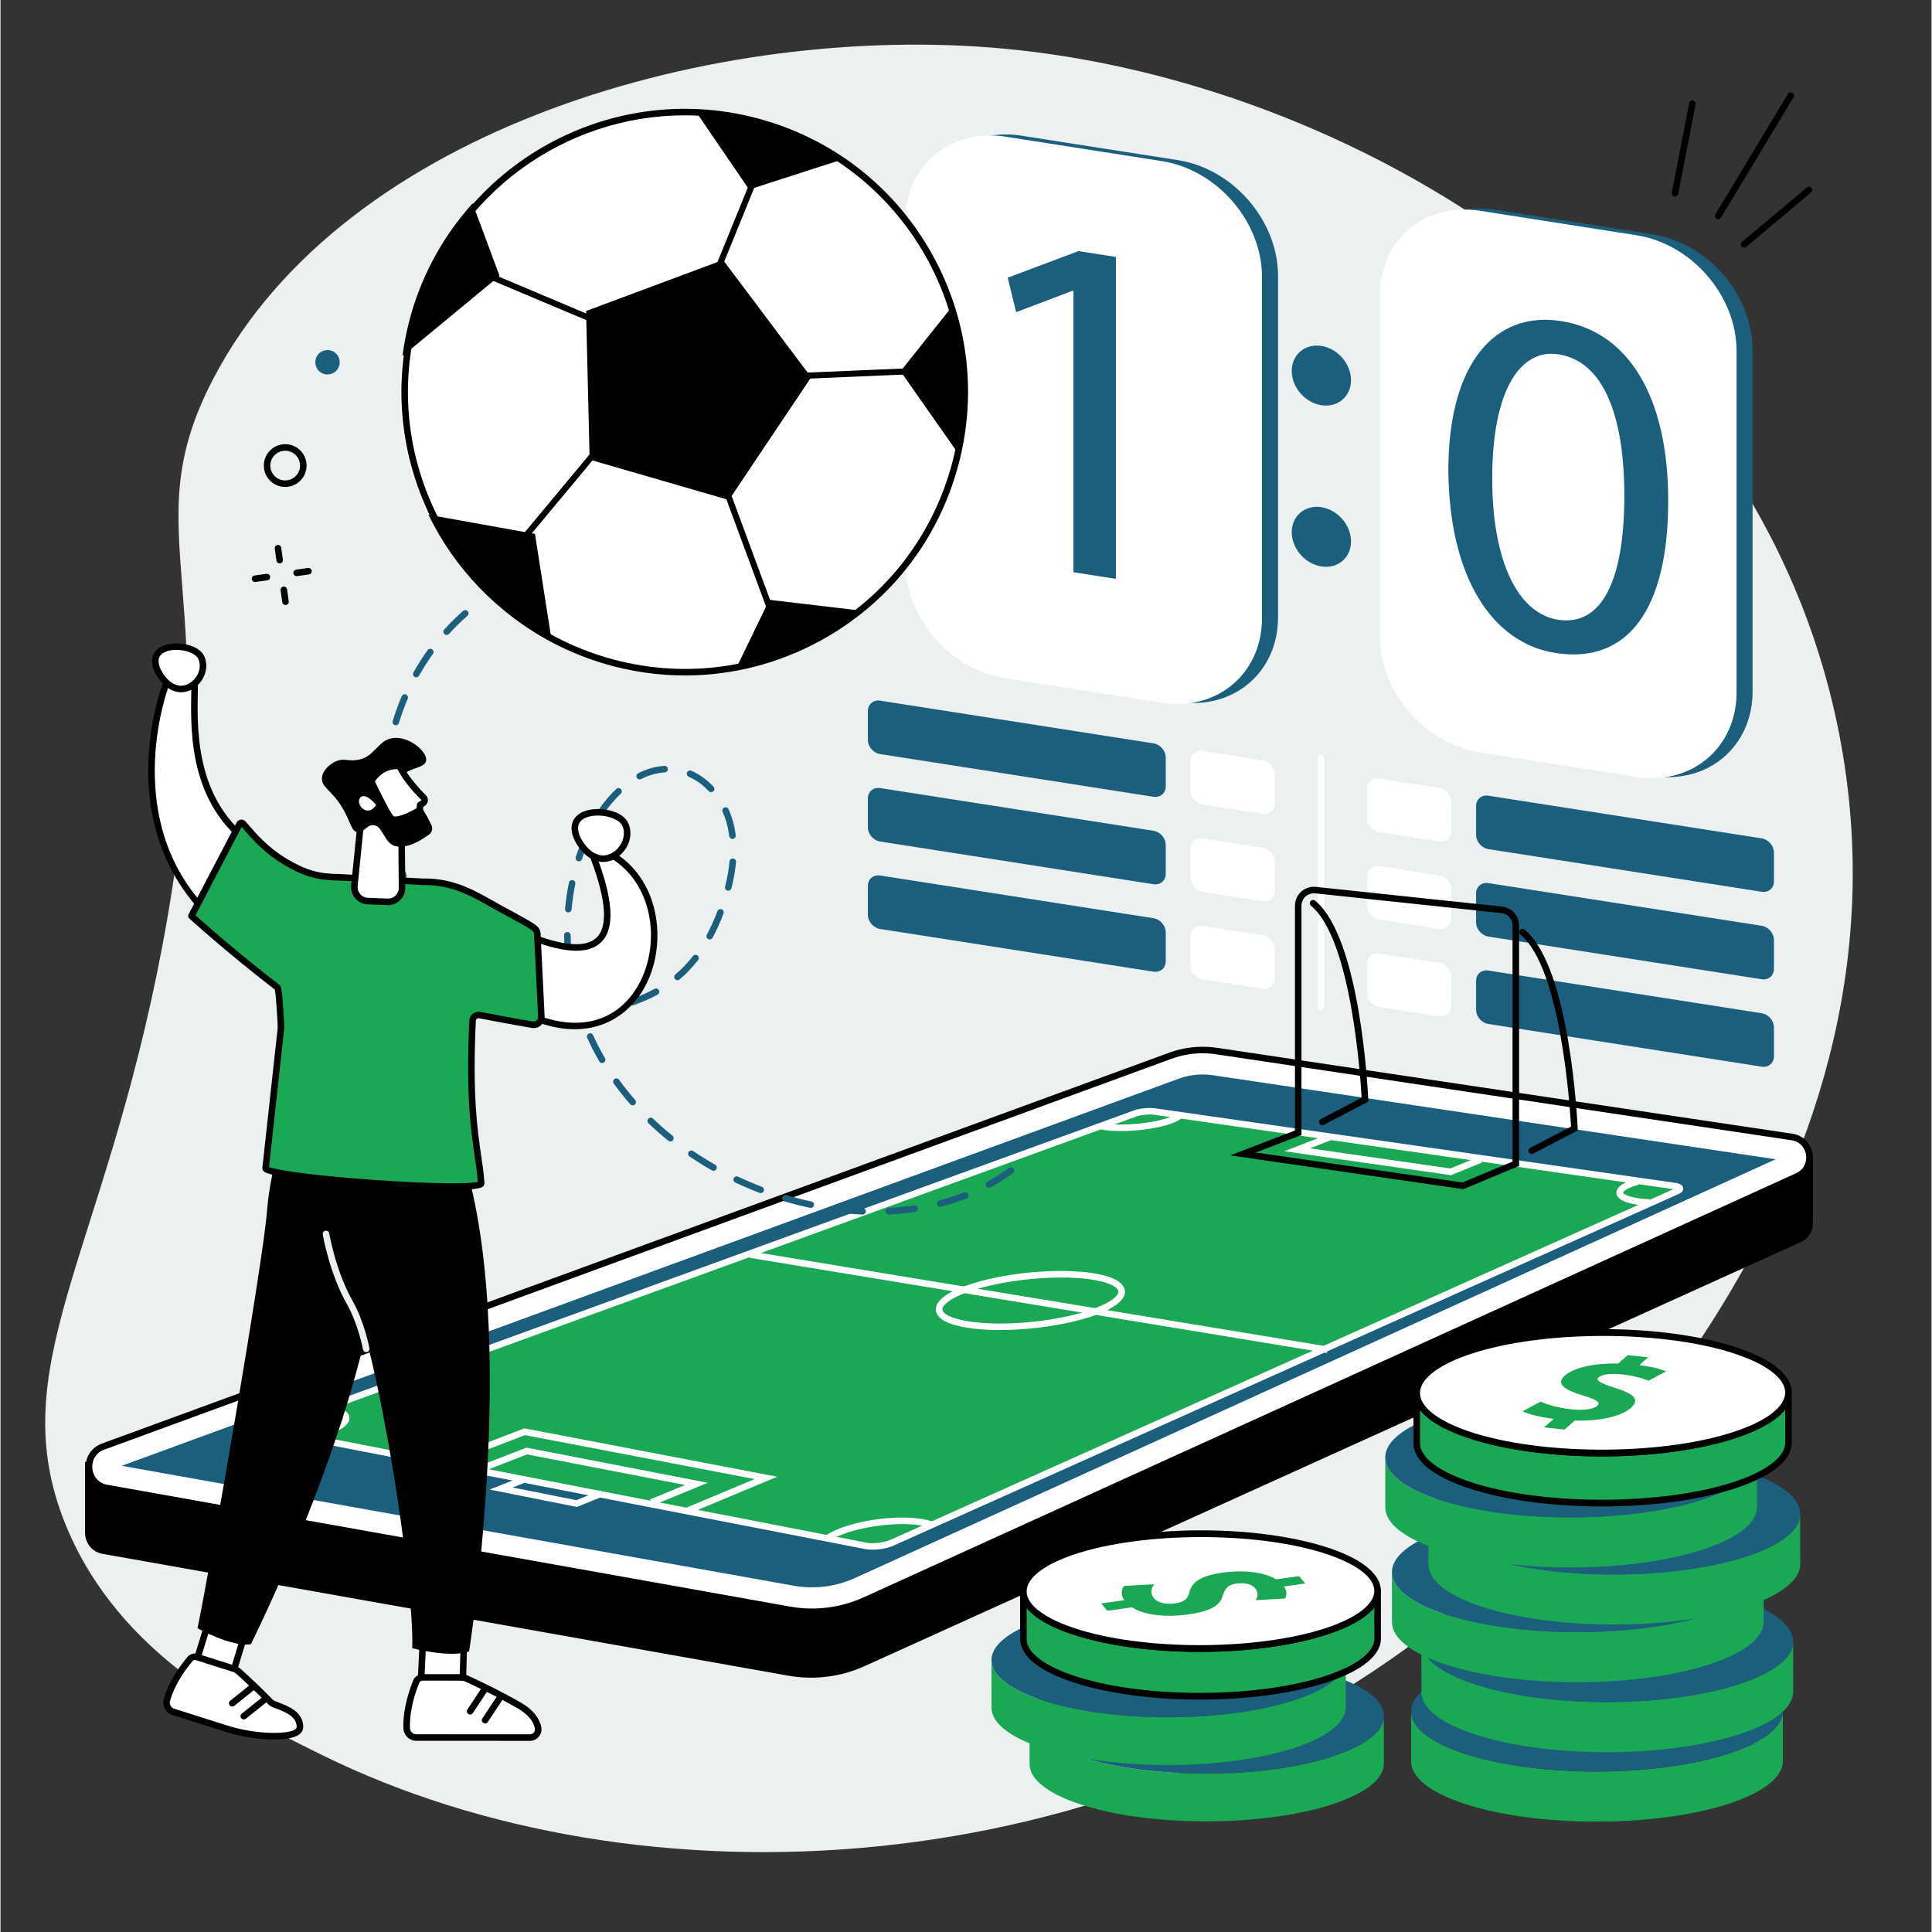 <svg xmlns="http://www.w3.org/2000/svg" xmlns:xlink="http://www.w3.org/1999/xlink" width="300" zoomAndPan="magnify" viewBox="0 0 224.88 225" height="300" preserveAspectRatio="xMidYMid meet" version="1.0"><rect x="0" y="0" width="224.88" height="225" fill="#333333" stroke="none"/><defs><clipPath id="0e3a616f1c"><path d="M 137.09 53.121 L 141.387 53.121 L 141.387 56.727 L 137.09 56.727 Z M 137.09 53.121 " clip-rule="nonzero"/></clipPath><clipPath id="21ac1b6aa5"><path d="M 141.375 54.406 C 139.5 57.406 137.703 56.879 137.328 56.203 C 136.875 55.605 137.25 53.73 137.852 53.281 C 138.449 52.832 140.852 53.508 140.852 53.508 " clip-rule="nonzero"/></clipPath><clipPath id="cf90b713ec"><path d="M 191.324 76.66 L 195.582 76.66 L 195.582 80.305 L 191.324 80.305 Z M 191.324 76.66 " clip-rule="nonzero"/></clipPath><clipPath id="d817508385"><path d="M 195.57 77.945 C 193.695 81.016 191.898 80.418 191.523 79.816 C 191.148 79.145 191.449 77.344 192.047 76.82 C 192.648 76.371 195.047 77.043 195.047 77.043 " clip-rule="nonzero"/></clipPath></defs><path fill="#ecf0f1" d="M 7.637 177.699 C 13.836 192.77 28.324 199.898 37.582 204.453 C 74.078 222.414 129.52 220.305 169.438 187.547 C 178.777 179.879 224.812 139.719 214.102 85.332 C 204.629 37.258 156.969 9.367 116.832 5.664 C 83.582 2.59 40.152 14.727 24.805 44.059 C 15.152 62.5 26.746 68.355 18.852 110.145 C 12.02 146.316 0.055 159.266 7.637 177.699 " fill-opacity="1" fill-rule="nonzero"/><path fill="#1b5f7d" d="M 137.117 81.727 L 118.898 78.879 C 112.457 77.875 107.234 71.836 107.234 65.395 L 107.234 25.641 C 107.234 19.199 112.457 14.793 118.898 15.801 L 137.117 18.648 C 143.559 19.652 148.781 25.691 148.781 32.133 L 148.781 71.887 C 148.781 78.328 143.559 82.734 137.117 81.727 " fill-opacity="1" fill-rule="nonzero"/><path fill="#1b5f7d" d="M 192.383 90.363 L 174.164 87.516 C 167.723 86.508 162.5 80.473 162.5 74.031 L 162.5 34.277 C 162.5 27.836 167.723 23.43 174.164 24.434 L 192.383 27.281 C 198.828 28.289 204.047 34.328 204.047 40.77 L 204.047 80.52 C 204.047 86.961 198.828 91.367 192.383 90.363 " fill-opacity="1" fill-rule="nonzero"/><path fill="#ffffff" d="M 135.246 81.84 L 117.027 78.996 C 110.586 77.988 105.363 71.949 105.363 65.508 L 105.363 25.758 C 105.363 19.316 110.586 14.91 117.027 15.914 L 135.246 18.762 C 141.688 19.77 146.91 25.805 146.91 32.246 L 146.91 72 C 146.91 78.441 141.688 82.848 135.246 81.84 " fill-opacity="1" fill-rule="nonzero"/><path fill="#1b5f7d" d="M 124.957 33.883 L 124.844 33.863 L 118.281 36.355 L 117.297 32.34 L 125.539 29.242 L 129.895 29.922 L 129.895 67.414 L 124.957 66.645 L 124.957 33.883 " fill-opacity="1" fill-rule="nonzero"/><path fill="#ffffff" d="M 190.516 90.477 L 172.297 87.629 C 165.855 86.621 160.633 80.582 160.633 74.141 L 160.633 34.391 C 160.633 27.949 165.855 23.543 172.297 24.547 L 190.516 27.395 C 196.957 28.398 202.18 34.438 202.18 40.883 L 202.18 80.633 C 202.18 87.074 196.957 91.48 190.516 90.477 " fill-opacity="1" fill-rule="nonzero"/><path fill="#1b5f7d" d="M 173.723 55.691 C 173.723 65.438 176.742 71.445 181.387 72.172 C 186.613 72.988 189.109 67.324 189.109 57.75 C 189.109 48.52 186.73 42.09 181.445 41.266 C 176.973 40.566 173.723 45.48 173.723 55.691 Z M 194.219 58.316 C 194.219 71.062 189.457 77.355 181.098 76.047 C 173.723 74.898 168.73 67.254 168.613 54.836 C 168.613 42.262 174.07 36.191 181.738 37.391 C 189.691 38.633 194.219 46.375 194.219 58.316 " fill-opacity="1" fill-rule="nonzero"/><path fill="#1b5f7d" d="M 157.277 44.277 C 157.277 46.184 155.73 47.488 153.828 47.191 C 151.918 46.891 150.375 45.105 150.375 43.199 C 150.375 41.297 151.918 39.992 153.828 40.289 C 155.73 40.586 157.277 42.375 157.277 44.277 " fill-opacity="1" fill-rule="nonzero"/><path fill="#1b5f7d" d="M 157.277 63.059 C 157.277 64.965 155.73 66.266 153.828 65.969 C 151.922 65.668 150.375 63.883 150.375 61.977 C 150.375 60.074 151.922 58.77 153.828 59.066 C 155.73 59.367 157.277 61.152 157.277 63.059 " fill-opacity="1" fill-rule="nonzero"/><path fill="#1b5f7d" d="M 134.273 92.793 L 102.441 87.82 C 101.652 87.695 101.012 86.957 101.012 86.168 L 101.012 82.801 C 101.012 82.012 101.652 81.473 102.441 81.598 L 134.273 86.57 C 135.062 86.691 135.703 87.434 135.703 88.223 L 135.703 91.586 C 135.703 92.375 135.062 92.914 134.273 92.793 " fill-opacity="1" fill-rule="nonzero"/><path fill="#ffffff" d="M 146.969 94.777 L 140.012 93.691 C 139.223 93.566 138.582 92.824 138.582 92.039 L 138.582 88.672 C 138.582 87.883 139.223 87.344 140.012 87.465 L 146.969 88.551 C 147.758 88.676 148.398 89.414 148.398 90.203 L 148.398 93.57 C 148.398 94.359 147.758 94.898 146.969 94.777 " fill-opacity="1" fill-rule="nonzero"/><path fill="#1b5f7d" d="M 134.273 102.977 L 102.441 98.004 C 101.652 97.879 101.012 97.141 101.012 96.352 L 101.012 92.984 C 101.012 92.195 101.652 91.656 102.441 91.777 L 134.273 96.75 C 135.062 96.875 135.703 97.613 135.703 98.406 L 135.703 101.77 C 135.703 102.559 135.062 103.098 134.273 102.977 " fill-opacity="1" fill-rule="nonzero"/><path fill="#ffffff" d="M 146.969 104.961 L 140.012 103.871 C 139.223 103.75 138.582 103.008 138.582 102.219 L 138.582 98.855 C 138.582 98.066 139.223 97.523 140.012 97.648 L 146.969 98.734 C 147.758 98.859 148.398 99.598 148.398 100.387 L 148.398 103.754 C 148.398 104.543 147.758 105.082 146.969 104.961 " fill-opacity="1" fill-rule="nonzero"/><path fill="#1b5f7d" d="M 134.273 113.16 L 102.441 108.188 C 101.652 108.062 101.012 107.324 101.012 106.535 L 101.012 103.168 C 101.012 102.379 101.652 101.84 102.441 101.961 L 134.273 106.934 C 135.062 107.059 135.703 107.797 135.703 108.586 L 135.703 111.953 C 135.703 112.742 135.062 113.281 134.273 113.16 " fill-opacity="1" fill-rule="nonzero"/><path fill="#ffffff" d="M 146.969 115.141 L 140.012 114.055 C 139.223 113.934 138.582 113.191 138.582 112.402 L 138.582 109.039 C 138.582 108.246 139.223 107.711 140.012 107.832 L 146.969 108.918 C 147.758 109.043 148.398 109.781 148.398 110.57 L 148.398 113.938 C 148.398 114.727 147.758 115.266 146.969 115.141 " fill-opacity="1" fill-rule="nonzero"/><path fill="#1b5f7d" d="M 173.27 98.887 L 205.105 103.855 C 205.895 103.984 206.531 103.441 206.531 102.652 L 206.531 99.289 C 206.531 98.496 205.895 97.758 205.105 97.637 L 173.27 92.664 C 172.484 92.539 171.844 93.078 171.844 93.867 L 171.844 97.234 C 171.844 98.023 172.484 98.762 173.27 98.887 " fill-opacity="1" fill-rule="nonzero"/><path fill="#ffffff" d="M 160.578 96.902 L 167.531 97.988 C 168.32 98.113 168.961 97.574 168.961 96.781 L 168.961 93.418 C 168.961 92.629 168.32 91.891 167.531 91.766 L 160.578 90.68 C 159.789 90.555 159.148 91.094 159.148 91.887 L 159.148 95.25 C 159.148 96.039 159.789 96.781 160.578 96.902 " fill-opacity="1" fill-rule="nonzero"/><path fill="#1b5f7d" d="M 173.27 109.07 L 205.105 114.043 C 205.895 114.164 206.531 113.625 206.531 112.836 L 206.531 109.469 C 206.531 108.684 205.895 107.941 205.105 107.816 L 173.27 102.844 C 172.484 102.723 171.844 103.262 171.844 104.051 L 171.844 107.418 C 171.844 108.207 172.484 108.945 173.27 109.07 " fill-opacity="1" fill-rule="nonzero"/><path fill="#ffffff" d="M 160.578 107.086 L 167.531 108.172 C 168.32 108.297 168.961 107.754 168.961 106.965 L 168.961 103.602 C 168.961 102.812 168.32 102.07 167.531 101.949 L 160.578 100.859 C 159.789 100.738 159.148 101.277 159.148 102.066 L 159.148 105.434 C 159.148 106.223 159.789 106.961 160.578 107.086 " fill-opacity="1" fill-rule="nonzero"/><path fill="#1b5f7d" d="M 173.27 119.25 L 205.105 124.223 C 205.895 124.348 206.531 123.809 206.531 123.02 L 206.531 119.652 C 206.531 118.863 205.895 118.125 205.105 118 L 173.27 113.027 C 172.484 112.906 171.844 113.445 171.844 114.234 L 171.844 117.598 C 171.844 118.391 172.484 119.129 173.27 119.25 " fill-opacity="1" fill-rule="nonzero"/><path fill="#ffffff" d="M 160.578 117.27 L 167.531 118.355 C 168.32 118.477 168.961 117.938 168.961 117.148 L 168.961 113.781 C 168.961 112.992 168.32 112.254 167.531 112.133 L 160.578 111.043 C 159.789 110.922 159.148 111.461 159.148 112.25 L 159.148 115.617 C 159.148 116.406 159.789 117.145 160.578 117.27 " fill-opacity="1" fill-rule="nonzero"/><path fill="#ffffff" d="M 153.773 117.617 C 153.562 117.617 153.391 117.445 153.391 117.234 L 153.391 88.277 C 153.391 88.066 153.562 87.898 153.773 87.898 C 153.98 87.898 154.152 88.066 154.152 88.277 L 154.152 117.234 C 154.152 117.445 153.98 117.617 153.773 117.617 " fill-opacity="1" fill-rule="nonzero"/><path fill="#000000" d="M 211.074 134.457 L 196.652 134.457 L 196.652 138.254 L 141.711 130.082 C 139.891 129.812 138.035 130 136.309 130.629 L 18.762 173.5 L 18.762 170.262 L 9.844 170.262 L 9.844 178.613 L 9.848 178.613 C 9.895 179.688 10.609 180.734 11.914 180.965 L 91.742 195.148 C 94.75 195.684 97.852 195.297 100.633 194.035 L 209.656 144.656 C 210.773 144.152 211.199 143.066 211.039 142.078 L 211.074 142.078 L 211.074 134.457 " fill-opacity="1" fill-rule="nonzero"/><path fill="#ffffff" d="M 12.367 173.289 L 91.855 187.473 C 94.852 188.008 97.938 187.617 100.707 186.359 L 209.27 136.98 C 211.449 135.988 210.996 132.766 208.629 132.414 L 141.609 122.406 C 139.801 122.133 137.949 122.324 136.23 122.953 L 11.945 168.473 C 9.543 169.352 9.852 172.84 12.367 173.289 " fill-opacity="1" fill-rule="nonzero"/><path fill="#000000" d="M 140.004 122.664 C 138.766 122.664 137.527 122.883 136.363 123.309 L 12.074 168.828 C 10.949 169.242 10.625 170.262 10.691 171.008 C 10.754 171.758 11.25 172.703 12.434 172.914 L 91.922 187.098 C 94.855 187.621 97.84 187.246 100.551 186.012 L 209.113 136.633 C 210.129 136.172 210.375 135.199 210.277 134.508 C 210.184 133.82 209.68 132.953 208.574 132.789 L 141.555 122.781 C 141.039 122.703 140.52 122.664 140.004 122.664 Z M 94.508 188.09 C 93.602 188.09 92.695 188.008 91.789 187.848 L 12.301 173.664 C 10.977 173.426 10.051 172.41 9.934 171.074 C 9.816 169.738 10.555 168.578 11.812 168.113 L 136.102 122.594 C 137.875 121.945 139.797 121.75 141.668 122.027 L 208.684 132.035 C 209.938 132.223 210.855 133.152 211.031 134.402 C 211.207 135.656 210.578 136.805 209.426 137.324 L 100.867 186.703 C 98.852 187.621 96.691 188.09 94.508 188.09 " fill-opacity="1" fill-rule="nonzero"/><path fill="#1b5f7d" d="M 94.492 184.859 C 93.777 184.859 93.059 184.797 92.355 184.668 L 14.113 170.707 L 137.211 125.625 C 138.105 125.297 139.043 125.133 139.996 125.133 C 140.395 125.133 140.797 125.16 141.191 125.219 L 206.73 135.008 L 99.527 183.766 C 97.938 184.492 96.242 184.859 94.492 184.859 " fill-opacity="1" fill-rule="nonzero"/><path fill="#1ba854" d="M 195.297 138.695 L 103.805 179.672 C 102.996 180.031 101.633 180.199 100.801 180.035 L 32.195 166.711 C 31.512 166.574 31.621 166.234 32.438 165.938 L 132.164 129.664 C 132.742 129.453 133.766 129.355 134.41 129.449 L 194.953 138.125 C 195.637 138.227 195.789 138.473 195.297 138.695 " fill-opacity="1" fill-rule="nonzero"/><path fill="#ffffff" d="M 32.398 166.359 L 100.875 179.664 C 101.621 179.809 102.918 179.648 103.648 179.324 L 194.82 138.492 L 134.355 129.824 C 133.773 129.742 132.809 129.832 132.293 130.02 L 32.566 166.293 C 32.504 166.316 32.449 166.34 32.398 166.359 Z M 101.539 180.477 C 101.242 180.477 100.969 180.457 100.727 180.41 L 32.121 167.082 C 31.527 166.969 31.383 166.688 31.367 166.473 C 31.324 165.938 32.062 165.668 32.309 165.578 L 132.035 129.305 C 132.668 129.074 133.758 128.969 134.465 129.074 L 195.008 137.75 C 195.227 137.781 195.891 137.875 195.961 138.363 C 195.988 138.555 195.922 138.832 195.453 139.043 L 103.957 180.02 C 103.312 180.309 102.359 180.477 101.539 180.477 " fill-opacity="1" fill-rule="nonzero"/><path fill="#ffffff" d="M 154.469 157.57 L 87.258 146.484 L 87.383 145.734 L 154.594 156.82 L 154.469 157.57 " fill-opacity="1" fill-rule="nonzero"/><path fill="#ffffff" d="M 123.527 148.781 C 119.496 148.781 114.793 149.539 111.926 150.746 C 110.195 151.477 109.637 152.148 109.691 152.535 C 109.754 152.992 110.727 153.637 113.25 153.957 C 117.832 154.531 124.516 153.688 128.156 152.078 C 129.734 151.379 130.238 150.742 130.184 150.379 C 130.113 149.91 129.113 149.254 126.523 148.941 C 125.602 148.832 124.59 148.781 123.527 148.781 Z M 116.391 154.895 C 115.25 154.895 114.152 154.836 113.156 154.711 C 110.539 154.383 109.078 153.664 108.938 152.637 C 108.852 152.008 109.246 151.047 111.629 150.047 C 115.418 148.449 122 147.633 126.613 148.188 C 129.285 148.508 130.777 149.227 130.934 150.266 C 131.066 151.145 130.234 151.988 128.465 152.773 C 125.516 154.078 120.625 154.895 116.391 154.895 " fill-opacity="1" fill-rule="nonzero"/><path fill="#ffffff" d="M 80.105 176.301 L 79.812 175.602 L 87.828 172.254 L 61.074 167.133 L 51.699 170.734 L 51.426 170.027 L 61.004 166.344 L 61.113 166.363 L 90.453 171.98 L 80.105 176.301 " fill-opacity="1" fill-rule="nonzero"/><path fill="#ffffff" d="M 75.957 175.32 L 75.668 174.617 L 79.727 172.945 L 61.316 169.379 L 55.711 171.559 L 55.438 170.848 L 61.242 168.59 L 61.352 168.609 L 82.363 172.684 L 75.957 175.32 " fill-opacity="1" fill-rule="nonzero"/><path fill="#ffffff" d="M 67.133 175.5 L 56.957 173.473 L 61 171.879 L 61.281 172.586 L 59.641 173.234 L 67.059 174.711 L 69.914 173.555 L 70.199 174.258 L 67.133 175.5 " fill-opacity="1" fill-rule="nonzero"/><path fill="#000000" d="M 176.473 135.531 Z M 146.199 134.219 L 170.254 137.711 L 176.09 135.277 L 176.09 107.777 C 176.09 107.035 175.535 106.418 174.797 106.34 L 153.109 104.039 C 152.703 104 152.293 104.133 151.988 104.402 C 151.684 104.676 151.508 105.07 151.508 105.48 L 151.508 132.18 Z M 170.355 138.492 L 143.203 134.555 L 150.75 131.656 L 150.75 105.48 C 150.75 104.855 151.016 104.258 151.48 103.84 C 151.945 103.418 152.566 103.219 153.188 103.285 L 174.879 105.582 C 176.004 105.699 176.852 106.645 176.852 107.777 L 176.852 135.785 L 170.355 138.492 " fill-opacity="1" fill-rule="nonzero"/><path fill="#ffffff" d="M 168.938 136.863 L 168.836 136.852 L 149.516 134.074 L 154.68 132.066 L 154.957 132.777 L 152.496 133.734 L 168.844 136.082 L 172.219 134.691 L 172.512 135.395 L 168.938 136.863 " fill-opacity="1" fill-rule="nonzero"/><path fill="#ffffff" d="M 35.781 167.828 L 35.613 167.086 C 36.43 166.902 37.176 166.684 37.828 166.445 C 39.551 165.812 39.891 165.281 39.879 165.133 C 39.871 165.031 39.602 164.734 38.5 164.547 C 38.324 164.52 38.129 164.492 37.922 164.469 L 38 163.715 C 38.223 163.734 38.434 163.766 38.629 163.797 C 39.902 164.012 40.578 164.438 40.637 165.062 C 40.703 165.809 39.848 166.512 38.09 167.16 C 37.406 167.41 36.633 167.637 35.781 167.828 " fill-opacity="1" fill-rule="nonzero"/><path fill="#ffffff" d="M 130.484 131.723 C 129.848 131.723 129.238 131.688 128.695 131.621 C 128.516 131.598 128.348 131.57 128.191 131.543 L 128.328 130.793 C 128.473 130.82 128.625 130.844 128.789 130.863 C 130.977 131.141 134.266 130.809 136.125 130.125 C 136.629 129.938 136.879 129.781 137.004 129.68 L 137.484 130.27 C 137.242 130.469 136.871 130.66 136.387 130.84 C 134.895 131.387 132.535 131.723 130.484 131.723 " fill-opacity="1" fill-rule="nonzero"/><path fill="#ffffff" d="M 192.004 140.426 C 191.785 140.414 191.566 140.402 191.355 140.383 C 190.02 140.266 188.387 139.941 188.203 139.051 C 188.141 138.73 188.242 138.254 189.105 137.793 C 189.477 137.59 189.961 137.41 190.539 137.25 L 190.742 137.984 C 190.219 138.129 189.789 138.289 189.465 138.461 C 189.016 138.703 188.945 138.875 188.953 138.898 C 188.973 139 189.477 139.453 191.418 139.625 C 191.625 139.641 191.828 139.656 192.039 139.664 L 192.004 140.426 " fill-opacity="1" fill-rule="nonzero"/><path fill="#ffffff" d="M 96.504 179.473 L 96.066 178.848 C 96.516 178.535 97.109 178.234 97.836 177.961 C 100.879 176.812 105.32 176.402 107.953 177.023 C 108.16 177.074 108.352 177.129 108.527 177.188 L 108.281 177.906 C 108.129 177.855 107.961 177.809 107.777 177.762 C 105.312 177.18 100.977 177.59 98.105 178.672 C 97.438 178.926 96.898 179.191 96.504 179.473 " fill-opacity="1" fill-rule="nonzero"/><path fill="#000000" d="M 153.938 131.039 C 153.801 131.039 153.668 130.965 153.602 130.832 C 153.504 130.648 153.574 130.418 153.762 130.32 L 158.512 127.844 C 158.395 125.656 157.348 109.363 152.621 105.488 C 152.461 105.355 152.434 105.113 152.57 104.953 C 152.703 104.789 152.941 104.766 153.105 104.898 C 158.41 109.25 159.254 127.285 159.285 128.051 L 159.297 128.293 L 154.113 130.996 C 154.055 131.023 153.996 131.039 153.938 131.039 " fill-opacity="1" fill-rule="nonzero"/><path fill="#000000" d="M 178.324 134.395 C 178.188 134.395 178.055 134.32 177.988 134.191 C 177.891 134.004 177.961 133.777 178.148 133.68 L 182.902 131.203 C 182.781 129.016 181.738 112.723 177.012 108.848 C 176.848 108.711 176.824 108.473 176.957 108.309 C 177.09 108.148 177.332 108.125 177.492 108.258 C 182.797 112.609 183.641 130.645 183.676 131.41 L 183.684 131.652 L 178.5 134.355 C 178.445 134.383 178.383 134.395 178.324 134.395 " fill-opacity="1" fill-rule="nonzero"/><path fill="#1b5f7d" d="M 51.957 73.945 C 51.867 73.945 51.773 73.914 51.703 73.848 C 51.547 73.707 51.535 73.469 51.676 73.312 C 52.367 72.547 53.105 71.816 53.875 71.145 C 54.031 71.008 54.27 71.023 54.41 71.18 C 54.547 71.34 54.531 71.578 54.375 71.719 C 53.629 72.371 52.91 73.078 52.238 73.82 C 52.164 73.906 52.062 73.945 51.957 73.945 Z M 48.414 78.883 C 48.352 78.883 48.289 78.867 48.227 78.832 C 48.047 78.73 47.98 78.496 48.082 78.316 C 48.586 77.418 49.145 76.543 49.738 75.715 C 49.863 75.543 50.102 75.504 50.27 75.625 C 50.441 75.746 50.48 75.984 50.359 76.156 C 49.777 76.965 49.234 77.816 48.746 78.688 C 48.676 78.812 48.547 78.883 48.414 78.883 Z M 46.035 84.469 C 46 84.469 45.965 84.465 45.926 84.453 C 45.727 84.395 45.613 84.184 45.672 83.98 C 45.965 83.004 46.32 82.027 46.723 81.082 C 46.805 80.891 47.027 80.797 47.223 80.879 C 47.414 80.961 47.504 81.188 47.422 81.379 C 47.031 82.301 46.688 83.246 46.398 84.199 C 46.352 84.363 46.199 84.469 46.035 84.469 Z M 44.953 90.445 C 44.945 90.445 44.938 90.445 44.926 90.445 C 44.719 90.434 44.559 90.25 44.574 90.043 C 44.637 89.023 44.766 87.992 44.949 86.98 C 44.988 86.773 45.184 86.637 45.391 86.672 C 45.598 86.711 45.734 86.91 45.699 87.117 C 45.52 88.102 45.395 89.102 45.332 90.09 C 45.32 90.293 45.152 90.445 44.953 90.445 Z M 74.434 90.773 C 74.293 90.773 74.16 90.695 74.094 90.562 C 74 90.379 74.074 90.148 74.262 90.051 C 75.266 89.543 76.293 89.254 77.32 89.195 C 77.539 89.184 77.707 89.344 77.719 89.551 C 77.73 89.762 77.57 89.941 77.363 89.953 C 76.441 90.008 75.516 90.266 74.605 90.73 C 74.551 90.758 74.492 90.773 74.434 90.773 Z M 82.762 92.254 C 82.66 92.254 82.559 92.215 82.484 92.137 C 81.789 91.398 81.004 90.836 80.152 90.457 C 79.961 90.375 79.871 90.148 79.957 89.957 C 80.043 89.766 80.266 89.676 80.461 89.762 C 81.402 90.18 82.27 90.801 83.035 91.613 C 83.18 91.766 83.172 92.008 83.023 92.152 C 82.949 92.223 82.855 92.254 82.762 92.254 Z M 69.996 94.852 C 69.922 94.852 69.844 94.832 69.781 94.785 C 69.605 94.664 69.562 94.426 69.684 94.254 C 70.301 93.367 70.98 92.57 71.707 91.887 C 71.863 91.742 72.102 91.746 72.246 91.898 C 72.391 92.051 72.383 92.293 72.23 92.438 C 71.543 93.09 70.895 93.848 70.309 94.691 C 70.234 94.797 70.117 94.852 69.996 94.852 Z M 45.262 96.512 C 45.082 96.512 44.922 96.379 44.891 96.195 C 44.719 95.176 44.605 94.145 44.555 93.129 C 44.543 92.918 44.703 92.738 44.914 92.73 C 45.121 92.719 45.305 92.879 45.312 93.09 C 45.367 94.078 45.477 95.082 45.641 96.07 C 45.676 96.277 45.535 96.473 45.328 96.508 C 45.305 96.512 45.285 96.512 45.262 96.512 Z M 85.242 97.703 C 85.055 97.703 84.891 97.562 84.863 97.367 C 84.793 96.797 84.676 96.238 84.523 95.711 C 84.406 95.316 84.266 94.93 84.094 94.551 C 84.008 94.363 84.094 94.137 84.285 94.051 C 84.477 93.965 84.703 94.047 84.789 94.238 C 84.973 94.648 85.129 95.07 85.25 95.496 C 85.418 96.062 85.543 96.66 85.621 97.273 C 85.645 97.48 85.5 97.672 85.289 97.699 C 85.273 97.699 85.258 97.703 85.242 97.703 Z M 67.355 100.312 C 67.316 100.312 67.273 100.309 67.234 100.293 C 67.035 100.23 66.926 100.016 66.992 99.812 C 67.32 98.832 67.707 97.867 68.145 96.949 C 68.234 96.758 68.461 96.68 68.652 96.77 C 68.84 96.859 68.922 97.086 68.832 97.273 C 68.406 98.168 68.031 99.102 67.715 100.055 C 67.664 100.215 67.512 100.312 67.355 100.312 Z M 46.918 102.355 C 46.766 102.355 46.625 102.266 46.562 102.121 C 46.18 101.172 45.844 100.188 45.562 99.203 C 45.508 99 45.625 98.789 45.828 98.734 C 46.027 98.676 46.238 98.793 46.297 98.996 C 46.566 99.957 46.895 100.91 47.27 101.832 C 47.348 102.027 47.254 102.25 47.059 102.328 C 47.012 102.348 46.965 102.355 46.918 102.355 Z M 84.754 103.734 C 84.723 103.734 84.691 103.73 84.66 103.723 C 84.457 103.672 84.332 103.465 84.387 103.262 C 84.641 102.238 84.816 101.25 84.898 100.324 C 84.918 100.113 85.105 99.961 85.312 99.98 C 85.523 99.996 85.676 100.184 85.66 100.391 C 85.57 101.359 85.391 102.383 85.121 103.445 C 85.078 103.617 84.926 103.734 84.754 103.734 Z M 66.125 106.262 C 66.113 106.262 66.102 106.262 66.09 106.262 C 65.883 106.242 65.727 106.059 65.746 105.848 C 65.84 104.82 65.992 103.793 66.195 102.797 C 66.238 102.59 66.441 102.457 66.645 102.5 C 66.852 102.543 66.984 102.742 66.941 102.949 C 66.742 103.918 66.598 104.914 66.504 105.914 C 66.488 106.113 66.32 106.262 66.125 106.262 Z M 49.805 107.699 C 49.684 107.699 49.566 107.645 49.492 107.539 C 48.91 106.699 48.367 105.816 47.879 104.91 C 47.777 104.727 47.848 104.492 48.031 104.395 C 48.215 104.293 48.449 104.363 48.547 104.547 C 49.023 105.43 49.551 106.289 50.117 107.102 C 50.238 107.273 50.195 107.512 50.023 107.633 C 49.957 107.68 49.879 107.699 49.805 107.699 Z M 82.594 109.406 C 82.531 109.406 82.473 109.395 82.414 109.363 C 82.23 109.262 82.16 109.031 82.258 108.848 C 82.711 108.008 83.125 107.09 83.488 106.121 C 83.562 105.926 83.781 105.824 83.977 105.898 C 84.176 105.973 84.273 106.191 84.199 106.391 C 83.824 107.391 83.398 108.34 82.93 109.207 C 82.859 109.336 82.73 109.406 82.594 109.406 Z M 53.824 112.254 C 53.734 112.254 53.641 112.223 53.57 112.156 C 53.004 111.652 52.453 111.113 51.93 110.555 C 51.75 110.363 51.57 110.164 51.395 109.965 C 51.258 109.809 51.273 109.566 51.43 109.43 C 51.586 109.289 51.828 109.305 51.965 109.465 C 52.137 109.656 52.309 109.848 52.484 110.035 C 52.992 110.574 53.527 111.098 54.078 111.59 C 54.234 111.73 54.246 111.973 54.105 112.129 C 54.031 112.211 53.93 112.254 53.824 112.254 Z M 66.223 112.336 C 66.031 112.336 65.867 112.195 65.844 112.004 C 65.723 110.98 65.652 109.945 65.633 108.93 C 65.629 108.719 65.797 108.543 66.008 108.543 C 66.012 108.543 66.012 108.543 66.016 108.543 C 66.223 108.543 66.391 108.707 66.395 108.914 C 66.41 109.906 66.48 110.914 66.602 111.91 C 66.625 112.121 66.477 112.309 66.27 112.336 C 66.254 112.336 66.238 112.336 66.223 112.336 Z M 78.84 114.152 C 78.734 114.152 78.625 114.109 78.551 114.02 C 78.414 113.859 78.434 113.621 78.594 113.484 C 78.961 113.172 79.316 112.836 79.648 112.492 C 79.992 112.133 80.328 111.746 80.641 111.344 C 80.77 111.18 81.008 111.148 81.176 111.277 C 81.34 111.406 81.371 111.648 81.242 111.812 C 80.91 112.234 80.559 112.641 80.195 113.02 C 79.848 113.383 79.477 113.734 79.086 114.062 C 79.016 114.125 78.93 114.152 78.84 114.152 Z M 58.812 115.711 C 58.754 115.711 58.695 115.695 58.641 115.668 C 57.734 115.199 56.844 114.664 55.992 114.07 C 55.82 113.953 55.777 113.715 55.898 113.543 C 56.016 113.367 56.254 113.328 56.426 113.445 C 57.254 114.02 58.113 114.539 58.988 114.992 C 59.176 115.086 59.25 115.316 59.152 115.504 C 59.086 115.637 58.953 115.711 58.812 115.711 Z M 73.555 117.098 C 73.395 117.098 73.25 116.996 73.195 116.836 C 73.129 116.637 73.234 116.422 73.434 116.355 C 74.387 116.039 75.301 115.637 76.156 115.164 C 76.34 115.062 76.57 115.129 76.672 115.312 C 76.773 115.496 76.707 115.727 76.523 115.832 C 75.629 116.324 74.672 116.742 73.676 117.078 C 73.637 117.09 73.594 117.098 73.555 117.098 Z M 64.543 117.703 C 64.52 117.703 64.496 117.699 64.473 117.695 C 63.473 117.508 62.465 117.238 61.48 116.895 C 61.281 116.824 61.18 116.605 61.246 116.41 C 61.316 116.211 61.535 116.105 61.73 116.176 C 62.68 116.508 63.648 116.77 64.613 116.949 C 64.82 116.984 64.957 117.184 64.918 117.391 C 64.883 117.574 64.723 117.703 64.543 117.703 Z M 67.559 118.266 C 67.398 118.266 67.25 118.164 67.199 118.004 C 66.875 117.035 66.594 116.039 66.371 115.039 C 66.324 114.832 66.453 114.629 66.656 114.582 C 66.863 114.535 67.066 114.664 67.113 114.871 C 67.293 115.672 67.508 116.469 67.754 117.254 C 68.684 117.258 69.621 117.191 70.543 117.051 C 70.75 117.023 70.945 117.164 70.977 117.371 C 71.008 117.578 70.863 117.773 70.656 117.805 C 69.754 117.941 68.832 118.012 67.918 118.016 C 67.879 118.117 67.793 118.207 67.68 118.246 C 67.641 118.258 67.598 118.266 67.559 118.266 Z M 70.066 123.801 C 69.934 123.801 69.809 123.73 69.738 123.613 L 69.621 123.414 C 69.152 122.594 68.715 121.738 68.324 120.875 C 68.234 120.684 68.32 120.457 68.512 120.371 C 68.703 120.281 68.93 120.367 69.016 120.559 C 69.398 121.402 69.824 122.238 70.281 123.031 L 70.395 123.227 C 70.5 123.41 70.438 123.641 70.258 123.746 C 70.195 123.785 70.129 123.801 70.066 123.801 Z M 73.621 128.73 C 73.516 128.73 73.41 128.684 73.336 128.598 C 72.656 127.824 72.012 127.012 71.418 126.191 C 71.293 126.02 71.332 125.781 71.504 125.66 C 71.672 125.535 71.91 125.574 72.035 125.746 C 72.613 126.547 73.246 127.34 73.906 128.098 C 74.047 128.258 74.031 128.496 73.871 128.633 C 73.801 128.699 73.711 128.73 73.621 128.73 Z M 78.008 132.934 C 77.926 132.934 77.84 132.906 77.77 132.848 C 76.973 132.203 76.195 131.523 75.461 130.82 C 75.309 130.676 75.305 130.438 75.449 130.281 C 75.594 130.133 75.836 130.125 75.988 130.27 C 76.703 130.957 77.465 131.625 78.25 132.258 C 78.41 132.391 78.438 132.629 78.305 132.793 C 78.23 132.887 78.121 132.934 78.008 132.934 Z M 83.035 136.352 C 82.973 136.352 82.906 136.336 82.848 136.305 C 81.961 135.797 81.082 135.25 80.242 134.68 C 80.066 134.559 80.023 134.324 80.141 134.148 C 80.258 133.977 80.496 133.93 80.668 134.051 C 81.492 134.609 82.352 135.145 83.227 135.641 C 83.41 135.746 83.473 135.98 83.367 136.16 C 83.297 136.285 83.168 136.352 83.035 136.352 Z M 115.105 138.332 C 114.973 138.332 114.84 138.262 114.77 138.133 C 114.672 137.949 114.738 137.719 114.926 137.617 C 115.805 137.141 116.656 136.602 117.449 136.02 C 117.621 135.898 117.859 135.934 117.984 136.105 C 118.105 136.273 118.07 136.512 117.898 136.637 C 117.078 137.238 116.199 137.793 115.289 138.285 C 115.23 138.316 115.168 138.332 115.105 138.332 Z M 88.535 138.949 C 88.492 138.949 88.445 138.941 88.402 138.926 C 87.445 138.559 86.496 138.156 85.574 137.719 C 85.383 137.629 85.305 137.402 85.395 137.215 C 85.484 137.023 85.711 136.941 85.898 137.031 C 86.801 137.457 87.734 137.855 88.672 138.215 C 88.867 138.289 88.969 138.508 88.891 138.707 C 88.832 138.855 88.688 138.949 88.535 138.949 Z M 109.449 140.539 C 109.281 140.539 109.125 140.426 109.082 140.254 C 109.027 140.051 109.148 139.844 109.352 139.789 C 110.332 139.535 111.293 139.227 112.207 138.871 C 112.402 138.797 112.625 138.895 112.699 139.09 C 112.777 139.285 112.68 139.504 112.484 139.582 C 111.543 139.945 110.551 140.266 109.543 140.527 C 109.512 140.535 109.48 140.539 109.449 140.539 Z M 94.367 140.68 C 94.34 140.68 94.312 140.68 94.285 140.672 C 93.484 140.5 92.68 140.305 91.891 140.082 C 91.695 140.027 91.504 139.969 91.309 139.914 C 91.109 139.852 90.992 139.641 91.051 139.438 C 91.113 139.238 91.324 139.121 91.527 139.184 C 91.715 139.238 91.906 139.293 92.098 139.348 C 92.871 139.566 93.66 139.762 94.445 139.93 C 94.648 139.973 94.781 140.176 94.738 140.379 C 94.699 140.559 94.539 140.68 94.367 140.68 Z M 103.438 141.438 C 103.238 141.438 103.07 141.277 103.059 141.074 C 103.047 140.863 103.211 140.688 103.422 140.676 C 104.43 140.625 105.438 140.527 106.41 140.383 C 106.621 140.352 106.812 140.496 106.844 140.703 C 106.875 140.914 106.73 141.105 106.523 141.137 C 105.523 141.285 104.492 141.383 103.457 141.438 C 103.453 141.438 103.445 141.438 103.438 141.438 Z M 100.398 141.445 C 100.391 141.445 100.387 141.445 100.379 141.445 C 99.367 141.406 98.336 141.316 97.316 141.188 C 97.109 141.16 96.961 140.969 96.988 140.762 C 97.016 140.551 97.203 140.406 97.414 140.434 C 98.41 140.559 99.422 140.645 100.414 140.688 C 100.621 140.695 100.785 140.871 100.777 141.082 C 100.77 141.289 100.602 141.445 100.398 141.445 " fill-opacity="1" fill-rule="nonzero"/><path fill="#ffffff" d="M 29.719 186.129 L 26.777 195.797 L 22.48 194.559 L 25.605 184.395 L 29.719 186.129 " fill-opacity="1" fill-rule="nonzero"/><path fill="#000000" d="M 22.957 194.301 L 26.523 195.328 L 29.254 186.344 L 25.848 184.91 Z M 27.031 196.266 L 22.004 194.816 L 25.367 183.883 L 30.18 185.91 L 27.031 196.266 " fill-opacity="1" fill-rule="nonzero"/><path fill="#ffffff" d="M 27.176 194.34 L 22.891 192.98 C 22.586 192.883 22.254 192.98 22.051 193.223 C 21.375 194.027 19.918 195.941 19.371 198.023 C 19.223 198.594 19.551 199.18 20.109 199.355 L 26.199 201.289 C 27.539 201.711 28.918 201.988 30.316 202.117 C 30.316 202.117 34.816 202.59 34.867 201.156 C 34.945 199.098 31.91 198.688 31.504 198.273 C 29.945 196.68 28.316 195.191 27.719 194.648 C 27.562 194.508 27.375 194.402 27.176 194.34 " fill-opacity="1" fill-rule="nonzero"/><path fill="#000000" d="M 22.652 193.324 C 22.531 193.324 22.418 193.375 22.34 193.469 C 21.734 194.191 20.273 196.09 19.738 198.121 C 19.641 198.492 19.855 198.879 20.223 198.992 L 26.312 200.926 C 27.621 201.34 28.98 201.613 30.348 201.738 C 31.59 201.867 33.77 201.879 34.371 201.359 C 34.469 201.27 34.484 201.199 34.488 201.145 C 34.535 199.898 33.086 199.348 32.125 198.984 C 31.688 198.816 31.398 198.707 31.234 198.539 C 29.691 196.961 28.082 195.492 27.465 194.934 C 27.348 194.828 27.211 194.75 27.062 194.703 L 22.773 193.344 C 22.734 193.328 22.691 193.324 22.652 193.324 Z M 31.875 202.574 C 31.086 202.574 30.426 202.508 30.273 202.496 C 28.855 202.367 27.445 202.082 26.086 201.648 L 19.996 199.719 C 19.238 199.48 18.805 198.691 19.004 197.93 C 19.574 195.746 21.121 193.738 21.758 192.98 C 22.062 192.617 22.551 192.473 23.004 192.617 L 27.289 193.977 C 27.547 194.059 27.773 194.188 27.973 194.367 C 28.598 194.93 30.219 196.414 31.777 198.008 C 31.844 198.062 32.148 198.18 32.395 198.273 C 33.488 198.688 35.312 199.379 35.25 201.172 C 35.238 201.465 35.105 201.727 34.867 201.934 C 34.266 202.457 32.949 202.574 31.875 202.574 " fill-opacity="1" fill-rule="nonzero"/><path fill="#000000" d="M 26.984 198.746 C 26.875 198.746 26.766 198.695 26.688 198.602 C 26.559 198.438 26.582 198.199 26.746 198.066 L 29.27 196.047 C 29.434 195.914 29.672 195.941 29.805 196.105 C 29.938 196.27 29.91 196.508 29.746 196.641 L 27.223 198.66 C 27.152 198.719 27.07 198.746 26.984 198.746 " fill-opacity="1" fill-rule="nonzero"/><path fill="#000000" d="M 28.332 200.246 C 28.219 200.246 28.109 200.199 28.035 200.105 C 27.902 199.941 27.93 199.703 28.094 199.57 L 30.617 197.547 C 30.781 197.414 31.02 197.441 31.148 197.605 C 31.281 197.77 31.254 198.008 31.09 198.141 L 28.57 200.164 C 28.5 200.219 28.414 200.246 28.332 200.246 " fill-opacity="1" fill-rule="nonzero"/><path fill="#ffffff" d="M 54.051 188.551 L 53.844 195.453 L 48.984 195.449 L 49.328 188.246 L 54.051 188.551 " fill-opacity="1" fill-rule="nonzero"/><path fill="#000000" d="M 49.387 195.07 L 53.477 195.07 L 53.66 188.906 L 49.688 188.648 Z M 54.215 195.832 L 48.586 195.832 L 48.965 187.84 L 54.441 188.195 L 54.215 195.832 " fill-opacity="1" fill-rule="nonzero"/><path fill="#ffffff" d="M 53.656 195.348 L 49.145 195.348 C 48.824 195.348 48.535 195.539 48.414 195.84 C 48.012 196.82 47.199 199.117 47.305 201.293 C 47.336 201.887 47.824 202.352 48.414 202.352 L 61.652 202.359 C 62.262 202.359 62.727 201.797 62.602 201.195 C 62.457 200.477 61.953 199.527 60.504 198.676 C 58.152 197.293 55.199 195.91 54.27 195.484 C 54.074 195.395 53.867 195.348 53.656 195.348 " fill-opacity="1" fill-rule="nonzero"/><path fill="#000000" d="M 49.145 195.727 C 48.977 195.727 48.828 195.828 48.766 195.98 C 48.406 196.867 47.578 199.148 47.688 201.273 C 47.707 201.664 48.027 201.973 48.414 201.973 L 61.652 201.98 C 61.828 201.98 61.996 201.898 62.109 201.762 C 62.219 201.625 62.266 201.445 62.23 201.273 C 62.059 200.426 61.395 199.641 60.309 199 C 57.957 197.617 54.969 196.223 54.109 195.828 C 53.965 195.762 53.812 195.73 53.656 195.73 Z M 61.652 202.738 L 48.414 202.734 C 47.621 202.734 46.965 202.109 46.926 201.312 C 46.812 199.035 47.684 196.625 48.062 195.695 C 48.242 195.254 48.664 194.969 49.145 194.969 L 53.656 194.969 C 53.922 194.969 54.184 195.023 54.43 195.137 C 55.297 195.535 58.312 196.945 60.695 198.344 C 62.309 199.293 62.824 200.379 62.977 201.121 C 63.055 201.52 62.953 201.93 62.695 202.246 C 62.438 202.559 62.059 202.738 61.652 202.738 " fill-opacity="1" fill-rule="nonzero"/><path fill="#000000" d="M 54.691 199.676 C 54.621 199.676 54.547 199.656 54.48 199.609 C 54.309 199.496 54.258 199.258 54.375 199.086 L 56.176 196.359 C 56.293 196.184 56.527 196.137 56.703 196.254 C 56.879 196.367 56.926 196.605 56.809 196.781 L 55.008 199.504 C 54.938 199.613 54.816 199.676 54.691 199.676 " fill-opacity="1" fill-rule="nonzero"/><path fill="#000000" d="M 56.434 200.715 C 56.363 200.715 56.289 200.695 56.223 200.648 C 56.047 200.535 56 200.297 56.117 200.125 L 57.918 197.398 C 58.031 197.223 58.27 197.176 58.445 197.293 C 58.621 197.406 58.668 197.645 58.551 197.82 L 56.75 200.543 C 56.68 200.652 56.559 200.715 56.434 200.715 " fill-opacity="1" fill-rule="nonzero"/><path fill="#000000" d="M 33.684 129.832 C 33.684 129.832 31.465 135.371 31.035 141.051 C 30.605 146.727 24.711 180.996 22.945 189.629 C 22.945 189.629 26.898 191.844 29.156 191.48 C 29.156 191.48 41.891 166.117 43.965 147.223 C 46.039 128.328 45.434 129.84 45.434 129.84 L 33.684 129.832 " fill-opacity="1" fill-rule="nonzero"/><path fill="#000000" d="M 37.594 131.961 C 37.594 131.961 36.879 142.199 40.426 149.434 C 43.977 156.668 48.242 184.797 47.945 191.949 C 47.945 191.949 52.441 193.137 54.574 192.305 C 54.574 192.305 61.031 151.758 52.805 131.824 L 37.594 131.961 " fill-opacity="1" fill-rule="nonzero"/><path fill="#ecf0f1" d="M 42.59 157.473 C 42.41 157.473 42.25 157.344 42.219 157.16 C 42.211 157.133 41.66 154.207 40.336 151.867 C 38.305 148.273 37.562 143.953 37.531 143.77 C 37.496 143.562 37.637 143.367 37.844 143.332 C 38.051 143.297 38.246 143.438 38.281 143.645 C 38.289 143.688 39.031 148.02 40.996 151.492 C 42.387 153.945 42.941 156.898 42.965 157.023 C 43.004 157.23 42.867 157.426 42.66 157.465 C 42.637 157.469 42.613 157.473 42.59 157.473 " fill-opacity="1" fill-rule="nonzero"/><path fill="#ffffff" d="M 37.949 107.012 L 35.836 104.668 C 34.926 102.344 32.387 100.328 30.258 99.027 C 21.418 93.625 22.66 83.367 22.609 79.215 L 19.246 79.738 C 19.246 79.738 10.965 101.273 31.352 111.57 L 37.949 107.012 " fill-opacity="1" fill-rule="nonzero"/><path fill="#000000" d="M 19.527 80.078 C 19.164 81.121 17.613 85.996 18.035 91.793 C 18.66 100.418 23.129 106.922 31.32 111.129 L 37.375 106.945 L 35.555 104.922 C 35.523 104.891 35.5 104.852 35.48 104.809 C 34.523 102.359 31.672 100.336 30.059 99.352 C 21.973 94.406 22.129 85.504 22.215 80.723 C 22.223 80.332 22.227 79.98 22.23 79.66 Z M 31.352 111.949 C 31.293 111.949 31.234 111.938 31.18 111.906 C 20.488 106.508 17.715 98.004 17.273 91.82 C 16.793 85.141 18.805 79.824 18.891 79.602 C 18.938 79.473 19.051 79.383 19.188 79.359 L 22.551 78.84 C 22.66 78.824 22.77 78.855 22.855 78.926 C 22.938 78.996 22.988 79.102 22.988 79.211 C 22.992 79.656 22.984 80.18 22.977 80.734 C 22.895 85.367 22.742 93.984 30.457 98.699 C 32.137 99.73 35.102 101.84 36.164 104.465 L 38.23 106.758 C 38.305 106.84 38.34 106.949 38.328 107.059 C 38.312 107.164 38.254 107.262 38.164 107.324 L 31.566 111.883 C 31.5 111.926 31.426 111.949 31.352 111.949 " fill-opacity="1" fill-rule="nonzero"/><path fill="#ffffff" d="M 20.422 80.148 C 20.23 80.09 20.035 80.004 19.836 79.891 C 18.879 79.336 17.641 77.559 18.137 76.402 C 18.852 74.746 22.66 75.094 23.371 76.566 C 24.234 78.348 22.352 80.75 20.422 80.148 " fill-opacity="1" fill-rule="nonzero"/><path fill="#000000" d="M 20.484 75.684 C 20.453 75.684 20.418 75.684 20.387 75.684 C 19.422 75.707 18.711 76.031 18.488 76.555 C 18.098 77.457 19.172 79.066 20.027 79.559 C 20.199 79.66 20.367 79.734 20.535 79.785 C 21.379 80.047 22.148 79.59 22.594 79.074 C 23.207 78.367 23.375 77.445 23.031 76.73 C 22.742 76.137 21.633 75.684 20.484 75.684 Z M 21.031 80.621 C 20.789 80.621 20.547 80.586 20.309 80.512 C 20.09 80.445 19.867 80.344 19.648 80.219 C 18.641 79.637 17.168 77.688 17.789 76.254 C 18.133 75.449 19.098 74.953 20.371 74.926 C 21.629 74.902 23.203 75.348 23.715 76.398 C 24.191 77.387 23.98 78.633 23.172 79.57 C 22.586 80.25 21.809 80.621 21.031 80.621 " fill-opacity="1" fill-rule="nonzero"/><path fill="#ffffff" d="M 71.535 99.777 C 80.754 105.797 75.539 124.727 61.285 118.117 L 60.348 108.523 C 72.664 113.836 71.82 106.547 68.621 98.695 L 71.535 99.777 " fill-opacity="1" fill-rule="nonzero"/><path fill="#000000" d="M 61.645 117.859 C 67.113 120.316 71.844 119.117 74.332 114.633 C 76.801 110.184 76.191 103.305 71.363 100.117 L 69.289 99.348 C 71.375 104.723 71.594 108.121 69.953 109.727 C 68.418 111.23 65.418 111.035 60.789 109.121 Z M 66.871 119.867 C 65.172 119.867 63.254 119.445 61.125 118.461 C 61.004 118.402 60.922 118.285 60.906 118.152 L 59.969 108.559 C 59.953 108.426 60.012 108.297 60.121 108.215 C 60.23 108.137 60.375 108.117 60.496 108.172 C 65.082 110.152 68.086 110.492 69.422 109.184 C 70.875 107.762 70.484 104.281 68.27 98.84 C 68.211 98.699 68.242 98.539 68.348 98.43 C 68.453 98.32 68.613 98.285 68.754 98.34 L 71.668 99.418 C 71.695 99.43 71.723 99.441 71.746 99.457 C 76.961 102.863 77.637 110.246 75 115 C 73.527 117.652 70.773 119.867 66.871 119.867 " fill-opacity="1" fill-rule="nonzero"/><path fill="#ffffff" d="M 69.512 99.906 C 69.305 99.84 69.09 99.746 68.875 99.621 C 67.82 99.012 66.465 97.066 67.012 95.801 C 67.793 93.984 71.965 94.367 72.746 95.977 C 73.691 97.93 71.625 100.562 69.512 99.906 " fill-opacity="1" fill-rule="nonzero"/><path fill="#000000" d="M 69.578 94.977 C 69.543 94.977 69.508 94.977 69.473 94.977 C 68.402 95 67.613 95.363 67.359 95.949 C 66.918 96.973 68.094 98.73 69.062 99.293 C 69.25 99.398 69.441 99.484 69.625 99.543 C 70.566 99.832 71.426 99.324 71.922 98.754 C 72.598 97.965 72.789 96.941 72.402 96.145 C 72.082 95.48 70.855 94.977 69.578 94.977 Z M 70.18 100.387 C 69.918 100.387 69.656 100.348 69.402 100.27 C 69.16 100.191 68.922 100.086 68.684 99.949 C 67.59 99.316 65.992 97.203 66.66 95.648 C 67.035 94.781 68.078 94.246 69.457 94.219 C 70.812 94.191 72.535 94.672 73.086 95.812 C 73.605 96.883 73.375 98.23 72.496 99.25 C 71.863 99.984 71.023 100.387 70.18 100.387 " fill-opacity="1" fill-rule="nonzero"/><path fill="#1ba854" d="M 62.52 108.758 C 62.504 108.504 62.387 108.266 62.188 108.102 C 61.473 107.52 58.879 106.227 56.652 104.949 C 54.191 103.543 52.008 102.66 49.176 102.695 L 39.578 102.172 C 36.902 102.16 35.363 101.66 33.141 100.344 C 30.543 98.805 28.895 96.633 28.242 95.914 C 28.121 95.781 27.91 95.812 27.828 95.969 L 22.23 106.676 C 22.23 106.676 26.559 110.625 32.262 115.016 C 32.445 115.152 32.684 119.52 32.66 119.746 L 30.871 136.031 C 30.723 137.164 56.055 138.984 55.98 137.805 C 55.746 134 54.414 130.84 54.973 118.875 C 54.996 118.445 55.387 118.133 55.809 118.215 C 57.023 118.449 59.469 118.918 61.941 119.336 C 62.508 119.434 63.016 118.98 62.988 118.406 L 62.52 108.758 " fill-opacity="1" fill-rule="nonzero"/><path fill="#000000" d="M 31.25 136.062 L 31.25 136.074 C 31.25 136.07 31.25 136.066 31.25 136.062 Z M 31.27 135.902 C 32.07 136.273 36.43 136.906 43.391 137.402 C 50.32 137.898 54.711 137.891 55.59 137.637 C 55.52 136.688 55.383 135.766 55.23 134.715 C 54.789 131.715 54.184 127.609 54.594 118.859 C 54.609 118.539 54.762 118.246 55.008 118.051 C 55.254 117.859 55.57 117.781 55.879 117.844 C 57.109 118.078 59.543 118.543 62.004 118.961 C 62.16 118.988 62.316 118.941 62.434 118.84 C 62.555 118.734 62.617 118.582 62.609 118.426 L 62.137 108.777 C 62.129 108.629 62.062 108.492 61.945 108.398 C 61.523 108.051 60.277 107.379 58.965 106.664 C 58.137 106.215 57.285 105.754 56.461 105.281 C 54.105 103.93 51.969 103.031 49.18 103.074 L 39.559 102.555 C 36.945 102.543 35.336 102.086 32.945 100.672 C 30.68 99.328 29.137 97.531 28.309 96.566 C 28.227 96.473 28.148 96.383 28.082 96.305 L 22.707 106.59 C 23.652 107.441 27.582 110.934 32.496 114.711 C 32.652 114.836 32.75 114.91 32.918 117.32 C 32.98 118.227 33.059 119.605 33.039 119.789 Z M 52.598 138.566 C 49.277 138.566 44.688 138.258 43.43 138.168 C 42.266 138.086 32.031 137.336 30.758 136.484 C 30.496 136.309 30.48 136.094 30.496 135.98 L 32.281 119.707 C 32.297 119.391 32.094 115.883 31.949 115.25 C 26.336 110.926 22.02 106.996 21.977 106.957 C 21.848 106.84 21.816 106.652 21.895 106.5 L 27.492 95.793 C 27.586 95.609 27.77 95.484 27.973 95.457 C 28.18 95.43 28.383 95.508 28.523 95.656 C 28.621 95.766 28.742 95.906 28.887 96.074 C 29.684 97.004 31.176 98.734 33.336 100.016 C 35.613 101.367 37.074 101.781 39.582 101.793 L 49.195 102.312 C 52.129 102.266 54.375 103.211 56.84 104.621 C 57.656 105.09 58.504 105.547 59.328 105.996 C 60.73 106.758 61.945 107.418 62.426 107.809 C 62.707 108.035 62.879 108.375 62.898 108.738 L 63.367 118.387 C 63.387 118.777 63.23 119.148 62.938 119.406 C 62.648 119.668 62.262 119.777 61.879 119.711 C 59.406 119.293 56.969 118.828 55.734 118.586 C 55.613 118.566 55.52 118.617 55.477 118.648 C 55.402 118.711 55.359 118.797 55.355 118.895 C 54.945 127.57 55.547 131.633 55.98 134.602 C 56.152 135.742 56.297 136.73 56.359 137.781 C 56.367 137.871 56.352 138.094 56.082 138.25 C 55.676 138.484 54.305 138.566 52.598 138.566 " fill-opacity="1" fill-rule="nonzero"/><path fill="#ffffff" d="M 41.996 95.43 L 41.215 103.125 C 41.105 104.07 41.82 104.902 42.77 104.941 L 45.066 105.031 C 45.996 105.066 46.766 104.32 46.758 103.391 L 46.703 96.039 L 41.996 95.43 " fill-opacity="1" fill-rule="nonzero"/><path fill="#000000" d="M 42.332 95.855 L 41.594 103.164 C 41.551 103.52 41.656 103.859 41.887 104.125 C 42.113 104.391 42.434 104.547 42.785 104.559 L 45.082 104.648 C 45.426 104.664 45.75 104.539 46 104.301 C 46.246 104.059 46.379 103.738 46.379 103.395 L 46.324 96.375 Z M 45.133 105.414 C 45.105 105.414 45.078 105.41 45.051 105.41 L 42.754 105.32 C 42.199 105.301 41.668 105.043 41.309 104.621 C 40.945 104.195 40.773 103.637 40.836 103.082 L 41.617 95.391 C 41.625 95.289 41.676 95.195 41.758 95.129 C 41.84 95.066 41.941 95.035 42.043 95.051 L 46.75 95.664 C 46.938 95.688 47.082 95.848 47.082 96.035 L 47.137 103.387 C 47.145 103.941 46.926 104.461 46.527 104.844 C 46.148 105.211 45.656 105.414 45.133 105.414 " fill-opacity="1" fill-rule="nonzero"/><path fill="#000000" d="M 45.699 85.953 C 43.852 86.203 43.602 88.285 41.395 88.527 C 40.387 88.641 39.879 88.266 38.984 88.695 C 38.391 88.98 37.527 89.664 37.438 90.57 C 37.324 91.727 38.594 91.977 39.887 94.203 C 40.793 95.766 40.848 96.809 41.574 96.926 C 42.305 97.039 42.629 96.031 43.438 96.094 C 44.484 96.18 44.621 97.926 45.723 98.445 C 46.418 98.773 47.875 98.707 49.93 97.168 C 50.266 96.918 50.371 96.465 50.188 96.094 C 49.949 95.613 49.648 95.012 49.309 94.461 C 47.699 91.836 46.559 91.395 46.785 90.59 C 47.129 89.355 49.391 89.586 49.566 88.594 C 49.746 87.566 47.594 85.695 45.699 85.953 " fill-opacity="1" fill-rule="nonzero"/><path fill="#ffffff" d="M 43.16 90.973 C 43.16 90.973 44.781 94.379 45.402 95.23 C 46.027 96.082 48.809 94.352 48.809 94.352 L 48.879 93.738 L 49.211 93.523 C 49.312 93.457 49.379 93.344 49.395 93.223 C 49.406 93.098 49.363 92.977 49.273 92.891 C 48.602 92.227 47.18 90.715 46.488 89.246 C 46.488 89.246 44.605 88.766 43.16 90.973 " fill-opacity="1" fill-rule="nonzero"/><path fill="#000000" d="M 43.598 91.004 C 43.953 91.738 45.199 94.305 45.711 95.004 C 45.914 95.285 47.219 94.859 48.449 94.125 L 48.5 93.695 C 48.512 93.582 48.574 93.48 48.668 93.418 L 49.004 93.203 L 49.008 93.16 C 48.27 92.43 46.957 91.02 46.234 89.59 C 45.805 89.547 44.621 89.582 43.598 91.004 Z M 45.992 95.84 C 45.621 95.84 45.301 95.73 45.098 95.453 C 44.461 94.582 42.883 91.273 42.816 91.133 C 42.762 91.016 42.77 90.875 42.844 90.762 C 44.418 88.359 46.492 88.855 46.582 88.879 C 46.691 88.906 46.785 88.98 46.832 89.086 C 47.508 90.523 48.953 92.035 49.543 92.621 C 49.711 92.789 49.797 93.023 49.77 93.262 C 49.746 93.5 49.617 93.711 49.418 93.84 L 49.234 93.961 L 49.188 94.395 C 49.172 94.512 49.109 94.613 49.008 94.676 C 48.477 95.004 47.031 95.84 45.992 95.84 " fill-opacity="1" fill-rule="nonzero"/><path fill="#ffffff" d="M 43.746 93.738 C 43.746 93.738 42.469 92.172 41.879 92.906 C 41.289 93.641 42.738 95.328 43.746 93.738 " fill-opacity="1" fill-rule="nonzero"/><path fill="#ffffff" d="M 110.793 54.77 C 108.859 61.434 104.992 67.023 99.973 71.086 C 95.84 74.43 90.938 76.75 85.695 77.793 C 80.711 78.785 75.41 78.629 70.188 77.113 C 68.078 76.504 66.086 75.703 64.203 74.727 C 57.82 71.422 52.859 66.172 49.836 59.949 C 47.113 54.34 45.969 47.941 46.812 41.465 C 47.023 39.82 50.035 36.695 50.516 35.047 C 51.684 31.012 52.18 28.605 53.945 25.816 C 54.332 25.203 54.395 24.332 54.977 23.688 C 61.48 16.477 70.996 12.406 80.914 12.902 C 80.961 12.906 81.008 12.906 81.055 12.91 C 83.508 13.035 85.453 15.914 87.922 16.629 C 91.289 17.605 94.898 16.605 97.656 18.465 C 97.73 18.516 97.805 18.566 97.879 18.617 C 104.008 22.824 108.465 28.977 110.621 35.945 C 112.254 41.184 112.582 46.883 111.352 52.562 C 111.188 53.297 111.004 54.039 110.793 54.77 " fill-opacity="1" fill-rule="nonzero"/><path fill="#000000" d="M 111.352 52.562 L 104.816 43.238 L 110.621 35.945 C 112.254 41.184 112.582 46.883 111.352 52.562 " fill-opacity="1" fill-rule="nonzero"/><path fill="#000000" d="M 97.879 18.617 L 87.18 22.07 L 80.914 12.902 C 83.414 13.016 85.934 13.434 88.445 14.164 C 91.906 15.168 95.066 16.684 97.879 18.617 " fill-opacity="1" fill-rule="nonzero"/><path fill="#000000" d="M 58.117 32.129 L 46.812 41.465 C 47.023 39.82 47.363 38.16 47.84 36.508 C 49.27 31.586 51.758 27.246 54.977 23.688 L 58.117 32.129 " fill-opacity="1" fill-rule="nonzero"/><path fill="#000000" d="M 64.203 74.727 C 57.82 71.422 52.859 66.172 49.836 59.949 L 62.242 62.176 L 64.203 74.727 " fill-opacity="1" fill-rule="nonzero"/><path fill="#000000" d="M 99.973 71.086 C 95.84 74.43 90.941 76.75 85.695 77.789 L 89.531 69.855 L 99.973 71.086 " fill-opacity="1" fill-rule="nonzero"/><path fill="#000000" d="M 68.609 53.527 L 68.195 36.219 L 84.145 30.277 L 94.406 43.938 L 84.828 58.23 L 68.609 53.527 " fill-opacity="1" fill-rule="nonzero"/><path fill="#000000" d="M 59.465 64.805 C 59.387 64.805 59.305 64.777 59.238 64.723 C 59.09 64.598 59.07 64.375 59.195 64.223 L 72.465 48.277 C 72.594 48.129 72.812 48.109 72.965 48.234 C 73.113 48.359 73.137 48.582 73.012 48.73 L 59.738 64.676 C 59.668 64.762 59.566 64.805 59.465 64.805 " fill-opacity="1" fill-rule="nonzero"/><path fill="#000000" d="M 90.738 74.258 C 90.594 74.258 90.461 74.172 90.406 74.027 L 83.082 54.223 C 83.016 54.043 83.109 53.84 83.293 53.77 C 83.473 53.703 83.676 53.797 83.746 53.977 L 91.07 73.785 C 91.137 73.965 91.043 74.168 90.859 74.238 C 90.82 74.254 90.777 74.258 90.738 74.258 " fill-opacity="1" fill-rule="nonzero"/><path fill="#000000" d="M 91.77 44.195 C 91.582 44.195 91.426 44.047 91.418 43.855 C 91.41 43.664 91.562 43.496 91.754 43.488 L 109.656 42.723 C 109.664 42.723 109.668 42.723 109.672 42.723 C 109.863 42.723 110.016 42.871 110.027 43.062 C 110.035 43.258 109.883 43.422 109.688 43.43 L 91.785 44.195 C 91.781 44.195 91.777 44.195 91.77 44.195 " fill-opacity="1" fill-rule="nonzero"/><path fill="#000000" d="M 82.66 33.863 C 82.617 33.863 82.57 33.855 82.527 33.84 C 82.348 33.766 82.262 33.559 82.332 33.379 L 88.352 18.598 C 88.422 18.414 88.629 18.328 88.812 18.402 C 88.992 18.477 89.078 18.68 89.004 18.863 L 82.988 33.645 C 82.934 33.781 82.801 33.863 82.66 33.863 " fill-opacity="1" fill-rule="nonzero"/><path fill="#000000" d="M 71.992 38.84 C 71.945 38.84 71.898 38.832 71.855 38.812 L 52.848 30.801 C 52.668 30.727 52.582 30.52 52.66 30.34 C 52.734 30.16 52.941 30.074 53.121 30.148 L 72.129 38.164 C 72.309 38.238 72.395 38.445 72.32 38.625 C 72.262 38.762 72.129 38.84 71.992 38.84 " fill-opacity="1" fill-rule="nonzero"/><path fill="#000000" d="M 79.691 13.43 C 65.715 13.43 52.809 22.605 48.727 36.684 C 43.773 53.75 53.633 71.664 70.699 76.613 C 78.969 79.012 87.672 78.047 95.215 73.895 C 102.754 69.746 108.23 62.906 110.629 54.641 C 115.578 37.574 105.723 19.66 88.656 14.711 C 85.668 13.844 82.652 13.43 79.691 13.43 Z M 79.723 78.664 C 76.637 78.664 73.535 78.227 70.488 77.344 C 53.02 72.277 42.926 53.941 47.996 36.473 C 53.062 19.004 71.395 8.914 88.867 13.98 C 97.328 16.434 104.328 22.039 108.578 29.758 C 112.824 37.477 113.812 46.387 111.359 54.852 L 110.992 54.746 L 111.359 54.852 C 108.906 63.312 103.301 70.312 95.582 74.562 C 90.641 77.281 85.211 78.664 79.723 78.664 " fill-opacity="1" fill-rule="nonzero"/><path fill="#1ba854" d="M 161.098 199.844 L 161.102 205.398 C 161.105 207.082 159.156 208.77 155.246 210.078 C 147.422 212.688 134.652 212.801 126.473 210.355 C 126.34 210.316 126.207 210.277 126.074 210.234 C 121.93 208.93 119.848 207.195 119.848 205.457 L 119.844 199.902 C 119.848 201.641 121.926 203.375 126.07 204.68 C 126.203 204.723 126.336 204.762 126.469 204.801 C 134.648 207.242 147.418 207.133 155.242 204.52 C 159.152 203.215 161.102 201.527 161.098 199.844 " fill-opacity="1" fill-rule="nonzero"/><path fill="#1b5f7d" d="M 154.469 194.941 C 154.605 194.984 154.738 195.023 154.871 195.066 C 163.027 197.633 163.195 201.867 155.242 204.52 C 147.418 207.133 134.648 207.242 126.469 204.801 C 126.336 204.762 126.203 204.719 126.07 204.676 C 117.914 202.109 117.75 197.879 125.699 195.223 C 133.523 192.613 146.289 192.5 154.469 194.941 " fill-opacity="1" fill-rule="nonzero"/><path fill="#1ba854" d="M 156.664 193.281 L 156.668 198.836 C 156.668 200.52 154.723 202.207 150.812 203.516 C 142.988 206.125 130.219 206.234 122.039 203.793 C 121.902 203.754 121.773 203.715 121.641 203.672 C 117.496 202.367 115.414 200.633 115.41 198.895 L 115.406 193.34 C 115.41 195.078 117.492 196.812 121.637 198.113 C 121.77 198.156 121.902 198.199 122.035 198.238 C 130.215 200.68 142.984 200.57 150.805 197.957 C 154.719 196.652 156.668 194.965 156.664 193.281 " fill-opacity="1" fill-rule="nonzero"/><path fill="#1b5f7d" d="M 150.035 188.379 C 150.168 188.422 150.301 188.461 150.434 188.504 C 158.594 191.07 158.758 195.305 150.809 197.957 C 142.984 200.57 130.215 200.68 122.035 198.238 C 121.902 198.199 121.766 198.156 121.637 198.113 C 113.48 195.547 113.312 191.316 121.266 188.66 C 129.086 186.051 141.855 185.938 150.035 188.379 " fill-opacity="1" fill-rule="nonzero"/><path fill="#1ba854" d="M 160.375 185.273 L 160.383 190.828 C 160.383 192.512 158.438 194.199 154.523 195.504 C 146.699 198.117 133.934 198.227 125.754 195.785 C 125.617 195.746 125.484 195.703 125.355 195.664 C 121.211 194.359 119.125 192.625 119.125 190.883 L 119.121 185.328 C 119.125 187.066 121.203 188.801 125.348 190.105 C 125.48 190.148 125.613 190.188 125.746 190.227 C 133.926 192.672 146.695 192.562 154.52 189.949 C 158.434 188.645 160.379 186.957 160.375 185.273 " fill-opacity="1" fill-rule="nonzero"/><path fill="#000000" d="M 119.504 187.266 L 119.508 190.883 C 119.508 192.5 121.68 194.109 125.469 195.301 C 125.598 195.34 125.727 195.379 125.863 195.422 C 133.926 197.828 146.73 197.703 154.402 195.145 C 157.961 193.957 160.004 192.383 160 190.828 L 159.996 187.207 C 159.047 188.383 157.223 189.449 154.641 190.309 C 146.711 192.957 133.973 193.082 125.637 190.594 C 125.5 190.551 125.367 190.512 125.234 190.469 C 122.453 189.594 120.5 188.492 119.504 187.266 Z M 139.676 197.934 C 134.66 197.934 129.645 197.344 125.645 196.148 C 125.508 196.109 125.371 196.066 125.238 196.023 C 121.055 194.707 118.746 192.883 118.746 190.887 L 118.738 185.328 C 118.738 185.121 118.91 184.949 119.121 184.949 C 119.332 184.949 119.5 185.117 119.5 185.328 C 119.504 186.941 121.676 188.551 125.465 189.742 C 125.594 189.785 125.723 189.824 125.855 189.863 C 133.922 192.273 146.727 192.148 154.398 189.59 C 157.957 188.398 160 186.828 159.996 185.273 C 159.996 185.062 160.168 184.891 160.379 184.891 C 160.586 184.891 160.758 185.062 160.758 185.27 C 160.758 185.273 160.758 185.273 160.758 185.273 L 160.762 190.828 C 160.766 192.758 158.59 194.547 154.645 195.867 C 150.523 197.242 145.102 197.934 139.676 197.934 " fill-opacity="1" fill-rule="nonzero"/><path fill="#ffffff" d="M 153.746 180.371 C 153.883 180.41 154.012 180.453 154.145 180.492 C 162.305 183.062 162.469 187.297 154.52 189.949 C 146.695 192.562 133.926 192.672 125.746 190.23 C 125.609 190.188 125.48 190.148 125.348 190.105 C 117.191 187.539 117.023 183.305 124.977 180.652 C 132.801 178.039 145.566 177.93 153.746 180.371 " fill-opacity="1" fill-rule="nonzero"/><path fill="#000000" d="M 139.844 179.008 C 134.465 179.008 129.09 179.68 125.098 181.012 C 121.527 182.203 119.488 183.781 119.5 185.344 C 119.516 186.953 121.688 188.555 125.465 189.742 C 125.594 189.785 125.723 189.824 125.855 189.863 C 133.922 192.273 146.727 192.148 154.398 189.59 C 157.969 188.395 160.008 186.82 159.996 185.258 C 159.98 183.648 157.809 182.047 154.031 180.855 C 153.902 180.816 153.77 180.777 153.637 180.734 C 149.766 179.582 144.805 179.008 139.844 179.008 Z M 139.668 192.379 C 134.656 192.379 129.637 191.789 125.637 190.594 C 125.5 190.551 125.367 190.512 125.234 190.469 C 121.062 189.156 118.758 187.336 118.738 185.348 C 118.723 183.41 120.895 181.613 124.855 180.289 C 132.785 177.645 145.523 177.52 153.855 180.008 C 153.992 180.047 154.129 180.09 154.262 180.133 C 158.434 181.445 160.738 183.262 160.758 185.254 C 160.773 187.191 158.602 188.988 154.641 190.309 C 150.516 191.688 145.094 192.379 139.668 192.379 " fill-opacity="1" fill-rule="nonzero"/><path fill="#1ba854" d="M 151.234 183.555 L 151.949 184.414 L 149.465 184.762 C 149.867 185.363 149.801 185.812 149.59 186.164 L 146.191 186.355 C 146.312 186.086 146.629 185.59 146.105 184.961 C 145.887 184.699 145.57 184.539 145.219 184.461 C 144.797 184.363 144.328 184.367 143.902 184.426 C 142.969 184.559 142.633 184.949 142.344 185.82 C 142.027 187.027 140.824 187.668 138.285 188.02 C 136.625 188.254 134.918 188.223 133.555 187.902 C 132.855 187.742 132.246 187.504 131.773 187.191 L 128.898 187.594 L 128.188 186.734 L 130.867 186.359 C 130.465 185.762 130.5 185.121 130.844 184.699 L 134.359 184.5 C 134.016 184.961 133.855 185.559 134.328 186.129 C 134.543 186.391 134.891 186.586 135.336 186.688 C 135.742 186.785 136.234 186.801 136.773 186.727 C 137.844 186.578 138.289 186.203 138.457 185.453 C 138.695 184.375 139.574 183.535 142.309 183.152 C 143.949 182.922 145.555 182.965 146.848 183.266 C 147.512 183.418 148.094 183.641 148.555 183.934 L 151.234 183.555 " fill-opacity="1" fill-rule="nonzero"/><path fill="#1ba854" d="M 207.57 199.27 L 207.574 205.098 C 207.578 206.867 205.535 208.637 201.43 210.008 C 193.219 212.75 179.82 212.863 171.234 210.301 C 171.094 210.258 170.953 210.215 170.816 210.172 C 166.469 208.805 164.281 206.984 164.281 205.16 L 164.277 199.328 C 164.277 201.152 166.465 202.973 170.812 204.344 C 170.949 204.387 171.09 204.43 171.23 204.473 C 179.812 207.031 193.215 206.918 201.426 204.176 C 205.527 202.805 207.574 201.035 207.57 199.27 " fill-opacity="1" fill-rule="nonzero"/><path fill="#1b5f7d" d="M 200.617 194.125 C 200.758 194.168 200.895 194.211 201.035 194.254 C 209.598 196.949 209.77 201.391 201.426 204.176 C 193.215 206.918 179.816 207.031 171.23 204.473 C 171.09 204.43 170.953 204.387 170.812 204.344 C 162.254 201.648 162.078 197.203 170.422 194.418 C 178.633 191.68 192.031 191.562 200.617 194.125 " fill-opacity="1" fill-rule="nonzero"/><path fill="#1ba854" d="M 208.77 191.184 L 208.773 197.012 C 208.777 198.781 206.73 200.551 202.629 201.922 C 194.414 204.66 181.016 204.777 172.434 202.215 C 172.293 202.172 172.152 202.129 172.016 202.086 C 167.664 200.719 165.48 198.898 165.48 197.074 L 165.473 191.242 C 165.477 193.066 167.66 194.887 172.008 196.254 C 172.148 196.301 172.285 196.34 172.43 196.383 C 181.012 198.945 194.41 198.832 202.621 196.09 C 206.727 194.719 208.77 192.949 208.77 191.184 " fill-opacity="1" fill-rule="nonzero"/><path fill="#1b5f7d" d="M 201.812 186.039 C 201.953 186.082 202.094 186.125 202.23 186.168 C 210.793 188.863 210.969 193.305 202.621 196.09 C 194.41 198.832 181.012 198.945 172.43 196.383 C 172.289 196.344 172.148 196.301 172.008 196.254 C 163.449 193.562 163.277 189.121 171.621 186.332 C 179.832 183.594 193.227 183.477 201.812 186.039 " fill-opacity="1" fill-rule="nonzero"/><path fill="#1ba854" d="M 205.336 183.031 L 205.34 188.863 C 205.344 190.629 203.301 192.402 199.195 193.773 C 190.984 196.512 177.586 196.629 169.004 194.066 C 168.859 194.023 168.723 193.98 168.582 193.938 C 164.234 192.566 162.051 190.75 162.047 188.922 L 162.043 183.094 C 162.047 184.918 164.23 186.738 168.578 188.105 C 168.715 188.148 168.855 188.191 168.996 188.234 C 177.582 190.797 190.98 190.68 199.191 187.941 C 203.297 186.57 205.34 184.801 205.336 183.031 " fill-opacity="1" fill-rule="nonzero"/><path fill="#1b5f7d" d="M 198.383 177.891 C 198.523 177.934 198.66 177.977 198.801 178.02 C 207.363 180.715 207.535 185.156 199.191 187.941 C 190.98 190.684 177.582 190.797 168.996 188.234 C 168.855 188.191 168.719 188.148 168.578 188.105 C 160.02 185.414 159.844 180.969 168.191 178.184 C 176.398 175.445 189.797 175.328 198.383 177.891 " fill-opacity="1" fill-rule="nonzero"/><path fill="#1ba854" d="M 209.59 176.32 L 209.594 182.148 C 209.598 183.918 207.555 185.688 203.449 187.059 C 195.238 189.797 181.836 189.914 173.254 187.352 C 173.113 187.309 172.977 187.266 172.836 187.223 C 168.488 185.855 166.305 184.035 166.301 182.211 L 166.297 176.379 C 166.297 178.203 168.484 180.023 172.832 181.395 C 172.969 181.438 173.109 181.48 173.25 181.52 C 181.832 184.086 195.234 183.969 203.445 181.227 C 207.551 179.859 209.594 178.086 209.59 176.32 " fill-opacity="1" fill-rule="nonzero"/><path fill="#1b5f7d" d="M 202.637 171.176 C 202.777 171.219 202.914 171.262 203.055 171.305 C 211.617 174 211.789 178.441 203.445 181.227 C 195.234 183.969 181.836 184.086 173.25 181.52 C 173.109 181.48 172.973 181.438 172.832 181.395 C 164.273 178.699 164.098 174.258 172.445 171.473 C 180.652 168.73 194.051 168.613 202.637 171.176 " fill-opacity="1" fill-rule="nonzero"/><path fill="#1ba854" d="M 204.559 169.668 L 204.562 175.5 C 204.566 177.266 202.523 179.039 198.418 180.406 C 190.207 183.148 176.809 183.266 168.227 180.703 C 168.086 180.66 167.945 180.617 167.805 180.574 C 163.457 179.203 161.273 177.387 161.27 175.559 L 161.266 169.73 C 161.27 171.555 163.453 173.375 167.801 174.742 C 167.941 174.785 168.078 174.828 168.219 174.871 C 176.805 177.434 190.203 177.32 198.414 174.578 C 202.52 173.207 204.562 171.438 204.559 169.668 " fill-opacity="1" fill-rule="nonzero"/><path fill="#1b5f7d" d="M 197.602 164.527 C 197.746 164.57 197.883 164.613 198.023 164.656 C 206.586 167.352 206.758 171.793 198.414 174.578 C 190.203 177.32 176.805 177.434 168.219 174.871 C 168.078 174.828 167.941 174.785 167.801 174.742 C 159.242 172.051 159.066 167.605 167.414 164.82 C 175.621 162.082 189.02 161.965 197.602 164.527 " fill-opacity="1" fill-rule="nonzero"/><path fill="#1ba854" d="M 208.223 162.176 L 208.227 168.004 C 208.23 169.773 206.188 171.543 202.082 172.914 C 193.871 175.656 180.473 175.77 171.887 173.207 C 171.746 173.164 171.609 173.121 171.469 173.078 C 167.121 171.711 164.938 169.891 164.934 168.066 L 164.93 162.234 C 164.93 164.059 167.117 165.879 171.465 167.246 C 171.605 167.293 171.742 167.332 171.883 167.375 C 180.465 169.938 193.867 169.824 202.078 167.082 C 206.184 165.711 208.227 163.941 208.223 162.176 " fill-opacity="1" fill-rule="nonzero"/><path fill="#000000" d="M 165.312 164.215 L 165.312 168.066 C 165.316 169.77 167.602 171.465 171.582 172.715 C 171.719 172.762 171.859 172.801 171.996 172.844 C 180.465 175.371 193.906 175.242 201.961 172.555 C 205.703 171.305 207.848 169.645 207.848 168.004 L 207.844 164.152 C 206.859 165.398 204.938 166.527 202.199 167.441 C 193.879 170.219 180.516 170.352 171.773 167.742 C 171.633 167.699 171.488 167.656 171.352 167.609 C 168.402 166.684 166.344 165.516 165.312 164.215 Z M 186.496 175.445 C 181.238 175.445 175.977 174.824 171.777 173.57 C 171.637 173.527 171.496 173.484 171.355 173.441 C 166.969 172.062 164.555 170.152 164.551 168.066 L 164.547 162.234 C 164.547 162.023 164.719 161.855 164.926 161.855 C 165.137 161.855 165.309 162.023 165.309 162.234 C 165.312 163.938 167.598 165.633 171.578 166.887 C 171.715 166.93 171.852 166.969 171.992 167.012 C 180.461 169.539 193.902 169.41 201.957 166.723 C 205.699 165.473 207.844 163.816 207.844 162.176 C 207.844 161.965 208.012 161.793 208.223 161.793 C 208.434 161.793 208.602 161.965 208.602 162.172 C 208.602 162.176 208.602 162.176 208.602 162.176 L 208.609 168.004 C 208.609 170.023 206.336 171.895 202.203 173.273 C 197.879 174.719 192.191 175.445 186.496 175.445 " fill-opacity="1" fill-rule="nonzero"/><path fill="#ffffff" d="M 201.266 157.031 C 201.41 157.074 201.547 157.117 201.688 157.16 C 210.246 159.855 210.422 164.297 202.078 167.082 C 193.867 169.824 180.465 169.938 171.883 167.375 C 171.742 167.332 171.605 167.293 171.465 167.246 C 162.906 164.555 162.73 160.113 171.074 157.324 C 179.285 154.586 192.684 154.469 201.266 157.031 " fill-opacity="1" fill-rule="nonzero"/><path fill="#000000" d="M 186.676 155.582 C 181.031 155.582 175.387 156.289 171.195 157.688 C 167.441 158.941 165.297 160.602 165.312 162.246 C 165.324 163.945 167.609 165.637 171.578 166.887 C 171.715 166.93 171.855 166.969 171.992 167.012 C 180.461 169.539 193.902 169.41 201.957 166.723 C 205.711 165.469 207.859 163.805 207.844 162.16 C 207.828 160.465 205.543 158.773 201.57 157.523 C 201.438 157.48 201.297 157.438 201.16 157.395 C 197.098 156.184 191.887 155.582 186.676 155.582 Z M 186.492 169.617 C 181.234 169.617 175.973 168.992 171.777 167.742 C 171.633 167.699 171.492 167.656 171.352 167.609 C 166.984 166.234 164.566 164.332 164.551 162.254 C 164.531 160.227 166.809 158.348 170.957 156.965 C 179.273 154.188 192.637 154.059 201.375 156.668 C 201.52 156.711 201.66 156.754 201.801 156.797 C 206.172 158.172 208.586 160.074 208.605 162.152 C 208.621 164.18 206.348 166.059 202.199 167.441 C 197.875 168.887 192.188 169.617 186.492 169.617 " fill-opacity="1" fill-rule="nonzero"/><path fill="#1ba854" d="M 191.887 158.074 L 190.852 158.984 C 191.789 159.105 192.496 159.246 193.047 159.395 C 193.426 159.496 193.73 159.602 193.98 159.703 L 191.941 160.793 C 191.68 160.699 191.324 160.559 190.797 160.418 C 190.312 160.285 189.684 160.156 188.848 160.066 C 187.27 159.898 186.43 160.129 186.098 160.418 C 185.711 160.762 186.312 161.07 188 161.621 C 190.391 162.367 190.906 163.059 189.844 163.992 C 188.793 164.91 186.367 165.527 183.34 165.434 L 182.137 166.488 L 179.758 166.23 L 180.879 165.25 C 179.98 165.133 179.156 164.969 178.488 164.789 C 177.969 164.652 177.547 164.504 177.258 164.359 L 179.367 163.23 C 179.742 163.406 180.227 163.586 180.812 163.742 C 181.402 163.898 182.09 164.035 182.879 164.121 C 184.262 164.27 185.469 164.145 185.941 163.73 C 186.387 163.34 185.895 163.008 184.395 162.555 C 182.223 161.902 181.039 161.195 182.184 160.195 C 183.227 159.285 185.543 158.734 188.387 158.801 L 189.508 157.82 L 191.887 158.074 " fill-opacity="1" fill-rule="nonzero"/><path fill="#000000" d="M 32.113 55.605 C 32.875 56.176 33.961 56.023 34.535 55.262 C 35.109 54.5 34.957 53.414 34.195 52.84 C 33.434 52.266 32.348 52.422 31.773 53.18 C 31.199 53.945 31.352 55.031 32.113 55.605 Z M 33.148 56.711 C 32.629 56.711 32.102 56.547 31.656 56.211 C 30.559 55.387 30.34 53.82 31.164 52.723 C 31.992 51.625 33.559 51.406 34.652 52.23 C 35.75 53.059 35.969 54.621 35.141 55.719 C 34.652 56.367 33.906 56.711 33.148 56.711 " fill-opacity="1" fill-rule="nonzero"/><path fill="#1b5f7d" d="M 37.227 43.324 C 36.598 42.852 36.473 41.961 36.945 41.332 C 37.418 40.707 38.309 40.582 38.938 41.051 C 39.562 41.523 39.688 42.414 39.215 43.043 C 38.742 43.672 37.852 43.797 37.227 43.324 " fill-opacity="1" fill-rule="nonzero"/><path fill="#000000" d="M 34.48 67.098 C 34.297 67.098 34.133 66.961 34.105 66.773 C 34.078 66.562 34.223 66.371 34.43 66.34 L 35.812 66.145 C 36.02 66.117 36.215 66.262 36.242 66.469 C 36.273 66.676 36.129 66.871 35.918 66.898 L 34.535 67.094 C 34.52 67.098 34.5 67.098 34.48 67.098 " fill-opacity="1" fill-rule="nonzero"/><path fill="#000000" d="M 29.641 67.781 C 29.453 67.781 29.289 67.645 29.262 67.453 C 29.234 67.246 29.379 67.055 29.586 67.023 L 30.969 66.828 C 31.176 66.801 31.371 66.945 31.398 67.152 C 31.43 67.359 31.285 67.555 31.078 67.582 L 29.691 67.777 C 29.676 67.781 29.656 67.781 29.641 67.781 " fill-opacity="1" fill-rule="nonzero"/><path fill="#000000" d="M 32.512 65.609 C 32.324 65.609 32.16 65.473 32.133 65.285 L 31.941 63.898 C 31.91 63.691 32.055 63.5 32.266 63.469 C 32.469 63.441 32.664 63.586 32.691 63.793 L 32.887 65.18 C 32.918 65.387 32.77 65.578 32.562 65.609 C 32.547 65.609 32.527 65.609 32.512 65.609 " fill-opacity="1" fill-rule="nonzero"/><path fill="#000000" d="M 33.188 70.457 C 33.004 70.457 32.84 70.32 32.812 70.129 L 32.617 68.742 C 32.59 68.535 32.734 68.344 32.941 68.316 C 33.148 68.285 33.344 68.43 33.371 68.637 L 33.566 70.023 C 33.598 70.23 33.449 70.422 33.242 70.453 C 33.223 70.453 33.207 70.457 33.188 70.457 " fill-opacity="1" fill-rule="nonzero"/><path fill="#000000" d="M 195.008 22.887 C 194.984 22.887 194.957 22.887 194.934 22.879 C 194.727 22.84 194.594 22.641 194.633 22.434 L 196.66 12 C 196.699 11.793 196.898 11.66 197.105 11.699 C 197.312 11.738 197.445 11.938 197.406 12.145 L 195.383 22.578 C 195.344 22.762 195.184 22.887 195.008 22.887 " fill-opacity="1" fill-rule="nonzero"/><path fill="#000000" d="M 200.043 25.523 C 199.977 25.523 199.91 25.508 199.848 25.473 C 199.668 25.363 199.609 25.129 199.719 24.949 L 208.16 10.941 C 208.266 10.762 208.5 10.703 208.684 10.809 C 208.863 10.918 208.922 11.152 208.812 11.332 L 200.371 25.34 C 200.297 25.461 200.172 25.523 200.043 25.523 " fill-opacity="1" fill-rule="nonzero"/><path fill="#000000" d="M 203.047 28.852 C 202.941 28.852 202.832 28.805 202.754 28.715 C 202.621 28.555 202.641 28.316 202.805 28.18 L 210.367 21.836 C 210.527 21.699 210.766 21.723 210.902 21.883 C 211.035 22.043 211.016 22.281 210.855 22.418 L 203.293 28.762 C 203.223 28.824 203.133 28.852 203.047 28.852 " fill-opacity="1" fill-rule="nonzero"/><g clip-path="url(#0e3a616f1c)"><g clip-path="url(#21ac1b6aa5)"><path fill="#ffffff" d="M 134.328 50.285 L 144.453 50.285 L 144.453 60.102 L 134.328 60.102 Z M 134.328 50.285 " fill-opacity="1" fill-rule="nonzero"/></g></g><g clip-path="url(#cf90b713ec)"><g clip-path="url(#d817508385)"><path fill="#ffffff" d="M 188.523 73.82 L 198.652 73.82 L 198.652 83.641 L 188.523 83.641 Z M 188.523 73.82 " fill-opacity="1" fill-rule="nonzero"/></g></g></svg>